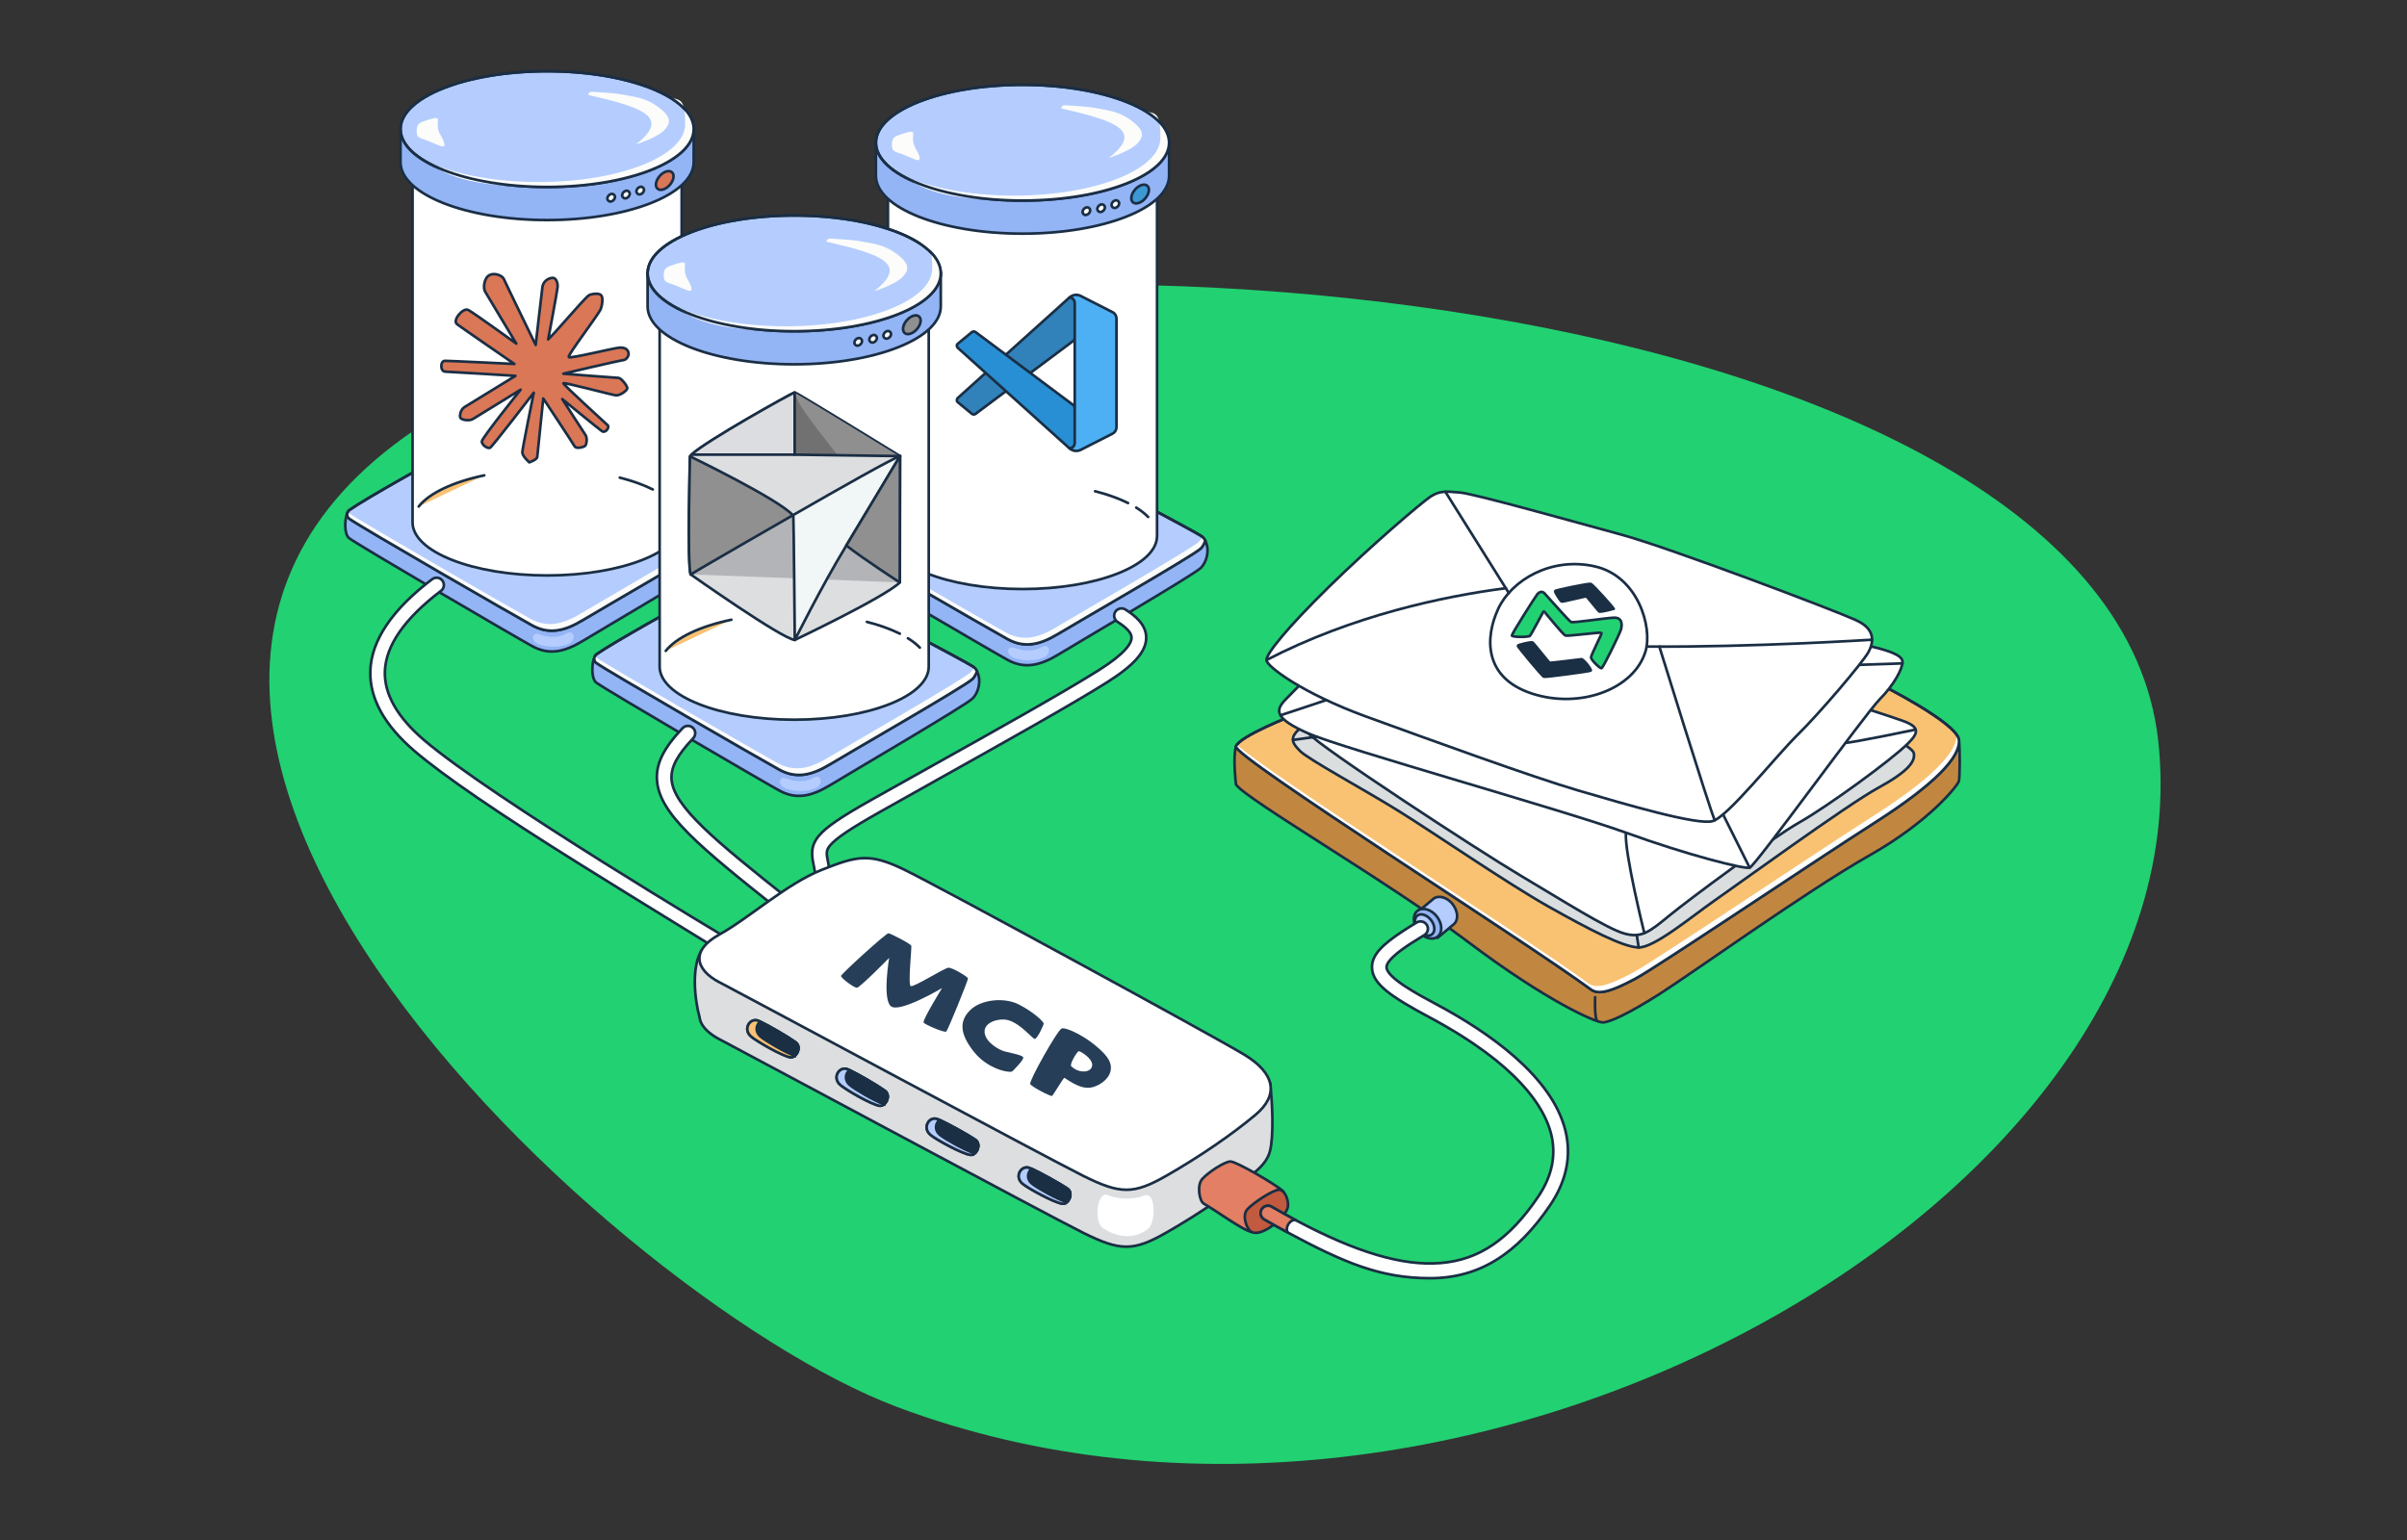 <?xml version="1.0" encoding="UTF-8"?>
<svg id="_Слой_1" xmlns="http://www.w3.org/2000/svg" xmlns:xlink="http://www.w3.org/1999/xlink" version="1.1" viewBox="0 0 2000 1280">
  <rect x="0" y="0" width="2000" height="1280" fill="#333333" stroke="none"/>
  <!-- Generator: Adobe Illustrator 29.2.1, SVG Export Plug-In . SVG Version: 2.1.0 Build 116)  -->
  <defs>
    <style>
      .st0, .st1, .st2, .st3, .st4, .st5, .st6, .st7, .st8, .st9, .st10, .st11, .st12, .st13, .st14, .st15, .st16, .st17, .st18, .st19, .st20, .st21, .st22, .st23, .st24, .st25, .st26 {
        stroke: #1a2e44;
        stroke-width: 2.2px;
      }

      .st0, .st1, .st2, .st3, .st4, .st5, .st6, .st7, .st8, .st9, .st10, .st13, .st14, .st16, .st17, .st18, .st19, .st22, .st23, .st24, .st25 {
        stroke-linecap: round;
        stroke-linejoin: round;
      }

      .st0, .st15 {
        fill: #1a2e44;
      }

      .st1 {
        fill: #d97757;
      }

      .st2, .st11 {
        fill: #f9c273;
      }

      .st27, .st20, .st24 {
        fill: #b4cdfe;
      }

      .st3 {
        fill: #288fd4;
      }

      .st4, .st28 {
        fill: #fcfcfa;
      }

      .st5 {
        fill: #dbdedf;
      }

      .st29 {
        fill: #263e57;
      }

      .st6 {
        fill: #c15a3e;
      }

      .st30 {
        fill: #717172;
      }

      .st31, .st16 {
        fill: #22d172;
      }

      .st7 {
        fill: #dcdde0;
      }

      .st8, .st32 {
        fill: #fff;
      }

      .st9 {
        fill: #909091;
      }

      .st10 {
        fill: #f1f6f6;
      }

      .st11, .st12, .st15, .st20, .st21, .st26 {
        stroke-miterlimit: 10;
      }

      .st12, .st13 {
        fill: none;
      }

      .st14 {
        fill: #3c99d4;
      }

      .st17 {
        fill: #3182ba;
      }

      .st18 {
        fill: #e27f64;
      }

      .st19 {
        fill: #4db0f4;
      }

      .st33 {
        fill: #8f8f90;
      }

      .st34 {
        fill: #b2b4b7;
      }

      .st21, .st25 {
        fill: #93b4f5;
      }

      .st22 {
        fill: #dcdee0;
      }

      .st23 {
        fill: #c18740;
      }

      .st26 {
        fill: #fefefe;
      }
    </style>
  </defs>
  <path class="st31" d="M745.1,1169.3c-244.4-92-830.1-635.5-316.9-857,368-158.9,1324-73,1365.1,303.6,41.1,376.6-574.2,731.8-1048.2,553.4Z"/>
  <g>
    <g>
      <path class="st21" d="M997.8,472c-5.7,5.7-103.2,62.7-118.7,72.2-15.6,9.4-28.3,11.8-42,4.2-13.7-7.5-142.1-82.5-151.9-89.6-4.4-3.2-4-16.5-1.3-21.6,1.6-3.1,74-44.1,74-44.1l154.1,6.3s76.8,40.3,85.8,46c1.6,1,2.8,2.4,3.7,4.1,4,7.7,1,17.9-3.7,22.5Z"/>
      <path class="st20" d="M1001.5,449.5c-1,2.6-2.3,4.9-3.7,6.3-5.7,5.7-103.2,61.7-118.7,71.1-15.6,9.4-28.3,11.8-42,4.2-13.7-7.5-142.1-81.5-151.9-88.6,0,0,0,0,0,0-2.5-1.8-2.2-5.6.3-7.3,14.1-9.9,72.4-42.2,72.4-42.2l154.1,6.3s76.8,40.3,85.8,46c1.6,1,2.8,2.4,3.7,4.1Z"/>
      <path class="st28" d="M1001.5,449.5c-1,2.6-2.3,4.9-3.7,6.3-5.7,5.7-103.2,61.7-118.7,71.1-15.6,9.4-28.3,11.8-42,4.2-13.7-7.5-142.1-81.5-151.9-88.6,0,0,0,0,0,0-1.7-1.3-2.1-3.5-1.4-5.3,11.1,7.8,138.1,81,151.7,88.4,13.7,7.5,26.4,5.2,42-4.2,15.6-9.4,113.1-65.5,118.7-71.1,1-1,1.9-2.4,2.8-4.1,1,.9,1.9,2,2.5,3.2Z"/>
      <path class="st12" d="M1001.5,449.5c-1,2.6-2.3,4.9-3.7,6.3-5.7,5.7-103.2,61.7-118.7,71.1-15.6,9.4-28.3,11.8-42,4.2-13.7-7.5-142.1-81.5-151.9-88.6,0,0,0,0,0,0-2.5-1.8-2.2-5.6.3-7.3,14.1-9.9,72.4-42.2,72.4-42.2l154.1,6.3s76.8,40.3,85.8,46c1.6,1,2.8,2.4,3.7,4.1Z"/>
      <path class="st8" d="M961.4,149.9v295.6c0,24.4-50,44.1-111.8,44.1s-111.8-19.8-111.8-44.1V149.9h223.6Z"/>
      <path class="st2" d="M944.1,421.9c3.9,2.4,7.3,5.1,9.9,7.8"/>
      <path class="st2" d="M909.9,408.3c10.4,2.6,19.7,6,27.4,9.8"/>
      <path class="st21" d="M949.5,118.6c-22-12.4-58.6-20.6-99.9-20.6s-77.9,8.1-99.9,20.6h-21.9v27.5c0,26.6,54.5,48.1,121.8,48.1s121.8-21.5,121.8-48.1v-27.5h-21.9Z"/>
      <ellipse class="st20" cx="849.6" cy="118.6" rx="121.8" ry="48.1"/>
      <path class="st28" d="M971.4,118.6c0,26.6-54.5,48.1-121.8,48.1s-83.2-9.4-104.5-23.3c22.2,11.6,57.6,19.2,97.3,19.2,67.3,0,121.8-21.5,121.8-48.1s-6.3-17.5-17.3-24.8c15.4,8.1,24.5,18.1,24.5,28.9Z"/>
      <path class="st28" d="M948.8,112.1c0,2.5-1.6,4.7-3.2,6.6-6.1,7-24.2,12.5-24.2,12.5,0,0,0,0,0,0,28.9-22.5,6.3-30.6-39.6-41.1,0-.2,0-.4,0-.6.4-1.3,1.7-2.1,3.1-2,0,0,12.7.7,19.2,1.4,4.6.5,15.8,2.5,20.3,3.7,7.5,2,14.5,6,20.1,11.4,2.3,2.2,4.4,4.9,4.3,8.1Z"/>
      <path class="st28" d="M761.2,132.8c.9.3,2,.6,2.6,0,.4-.4.4-1.1.3-1.7-.5-4-3.6-7.2-4.8-11.1-.8-2.6-.8-5.5-.5-8.2,0-.5.1-1,0-1.4-.5-1-1.9-1-3-.8-3,.6-5.9,1.6-8.7,2.6-1.8.6-3.6,1.3-4.7,2.8-1.1,1.5-1.3,3.5-1.3,5.4,0,1.3.1,2.6.7,3.8,1.2,2.4,6.2,3.1,8.6,4.2,3.6,1.6,7.2,3.1,10.9,4.5Z"/>
      <path class="st27" d="M842.7,538.4c8.3,3.1,16.4,3.1,22.9-.6s8.5,5.4,1.9,8.6c-6.5,3.2-19.2,3.3-25.8,0-6.5-3.3-4.3-10,.9-8Z"/>
      <ellipse class="st14" cx="947.4" cy="161.4" rx="9.1" ry="5.6" transform="translate(202.9 769.1) rotate(-48.9)"/>
      <g>
        <ellipse class="st4" cx="927" cy="170.1" rx="3.4" ry="2.8" transform="translate(159.5 717) rotate(-45.9)"/>
        <ellipse class="st4" cx="915.2" cy="173.4" rx="3.4" ry="2.8" transform="translate(153.5 709.6) rotate(-45.9)"/>
        <ellipse class="st4" cx="903" cy="176" rx="3.4" ry="2.8" transform="translate(147.9 701.5) rotate(-45.9)"/>
      </g>
      <ellipse class="st12" cx="849.6" cy="118.6" rx="121.8" ry="48.1"/>
      <g>
        <path class="st17" d="M795.6,331l93.1-83.8h2.2c3.1.2,5.5,2.9,5.2,6.1l-3.2,29.2-82.3,61.5c-.9.7-2.2.6-3,0l-11.9-9.8c-.9-.8-.9-2.2,0-3Z"/>
        <path class="st3" d="M795.6,288.9l93.1,83.8,6.5-.9-2.3-34.3-82.3-61.5c-.9-.7-2.2-.6-3,0l-11.9,9.8c-.9.8-.9,2.2,0,3Z"/>
        <path class="st19" d="M927.7,264.8v90.3c0,2.2-1.3,4.3-3.2,5.3l-26.5,13.5c-3,1.5-6.7,1.1-9.2-1.2,1.2-.1,2.2-.7,3-1.5.8-.8,1.2-1.9,1.2-3.1v-116.3c0-1.2-.5-2.3-1.2-3.1-.7-.8-1.8-1.4-3-1.5,2.5-2.3,6.2-2.8,9.2-1.2l26.5,13.5c2,1,3.2,3.1,3.2,5.3Z"/>
      </g>
    </g>
    <g>
      <path class="st21" d="M602.8,460.6c-5.7,5.7-103.2,62.7-118.7,72.2-15.6,9.4-28.3,11.8-42,4.2-13.7-7.5-142.1-82.5-151.9-89.6-4.4-3.2-4-16.5-1.3-21.6,1.6-3.1,74-44.1,74-44.1l154.1,6.3s76.8,40.3,85.8,46c1.6,1,2.8,2.4,3.7,4.1,4,7.7,1,17.9-3.7,22.5Z"/>
      <path class="st20" d="M606.5,438.1c-1,2.6-2.3,4.9-3.7,6.3-5.7,5.7-103.2,61.7-118.7,71.1-15.6,9.4-28.3,11.8-42,4.2-13.7-7.5-142.1-81.5-151.9-88.6,0,0,0,0,0,0-2.5-1.8-2.2-5.6.3-7.3,14.1-9.9,72.4-42.2,72.4-42.2l154.1,6.3s76.8,40.3,85.8,46c1.6,1,2.8,2.4,3.7,4.1Z"/>
      <path class="st28" d="M606.5,438.1c-1,2.6-2.3,4.9-3.7,6.3-5.7,5.7-103.2,61.7-118.7,71.1-15.6,9.4-28.3,11.8-42,4.2-13.7-7.5-142.1-81.5-151.9-88.6,0,0,0,0,0,0-1.7-1.3-2.1-3.5-1.4-5.3,11.1,7.8,138.1,81,151.7,88.4,13.7,7.5,26.4,5.2,42-4.2,15.6-9.4,113.1-65.5,118.7-71.1s1.9-2.4,2.8-4.1c1,.9,1.9,2,2.5,3.2Z"/>
      <path class="st12" d="M606.5,438.1c-1,2.6-2.3,4.9-3.7,6.3-5.7,5.7-103.2,61.7-118.7,71.1-15.6,9.4-28.3,11.8-42,4.2-13.7-7.5-142.1-81.5-151.9-88.6,0,0,0,0,0,0-2.5-1.8-2.2-5.6.3-7.3,14.1-9.9,72.4-42.2,72.4-42.2l154.1,6.3s76.8,40.3,85.8,46c1.6,1,2.8,2.4,3.7,4.1Z"/>
      <path class="st8" d="M566.4,138.6v295.6c0,24.4-50,44.1-111.8,44.1s-111.8-19.8-111.8-44.1V138.6h223.6Z"/>
      <path class="st2" d="M515,397c10.4,2.6,19.7,6,27.4,9.8"/>
      <path class="st2" d="M347.9,421c8.8-11.2,28.7-20.5,54.5-25.9"/>
      <path class="st21" d="M554.5,107.3c-22-12.4-58.6-20.6-99.9-20.6s-77.9,8.1-99.9,20.6h-21.9v27.5c0,26.6,54.5,48.1,121.8,48.1s121.8-21.5,121.8-48.1v-27.5h-21.9Z"/>
      <ellipse class="st20" cx="454.6" cy="107.3" rx="121.8" ry="48.1"/>
      <path class="st28" d="M576.5,107.3c0,26.6-54.5,48.1-121.8,48.1s-83.2-9.4-104.5-23.3c22.2,11.6,57.6,19.2,97.3,19.2,67.3,0,121.8-21.5,121.8-48.1s-6.3-17.5-17.3-24.8c15.4,8.1,24.5,18.1,24.5,28.9Z"/>
      <path class="st28" d="M366.3,121.4c.9.3,2,.6,2.6,0,.4-.4.4-1.1.3-1.7-.5-4-3.6-7.2-4.8-11.1-.8-2.6-.8-5.5-.5-8.2,0-.5.1-1,0-1.4-.5-1-1.9-1-3-.8-3,.6-5.9,1.6-8.7,2.6-1.8.6-3.6,1.3-4.7,2.8-1.1,1.5-1.3,3.5-1.3,5.4,0,1.3.1,2.6.7,3.8,1.2,2.4,6.2,3.1,8.6,4.2,3.6,1.6,7.2,3.1,10.9,4.5Z"/>
      <path class="st27" d="M447.8,527.1c8.3,3.1,16.4,3.1,22.9-.6,6.5-3.6,8.5,5.4,1.9,8.6-6.5,3.2-19.2,3.3-25.8,0-6.5-3.3-4.3-10,.9-8Z"/>
      <ellipse class="st1" cx="552.4" cy="150.1" rx="9.1" ry="5.6" transform="translate(76.1 467.6) rotate(-48.9)"/>
      <g>
        <ellipse class="st4" cx="532.1" cy="158.7" rx="3.4" ry="2.8" transform="translate(47.7 430.1) rotate(-45.9)"/>
        <ellipse class="st4" cx="520.3" cy="162" rx="3.4" ry="2.8" transform="translate(41.7 422.6) rotate(-45.9)"/>
        <ellipse class="st4" cx="508" cy="164.6" rx="3.4" ry="2.8" transform="translate(36.1 414.6) rotate(-45.9)"/>
      </g>
      <ellipse class="st12" cx="454.6" cy="107.3" rx="121.8" ry="48.1"/>
      <path class="st28" d="M555.8,100.9c0,2.5-1.6,4.7-3.2,6.6-6.1,7-24.2,12.5-24.2,12.5,0,0,0,0,0,0,28.9-22.5,6.3-30.6-39.6-41.1,0-.2,0-.4,0-.6.4-1.3,1.7-2.1,3.1-2,0,0,12.7.7,19.2,1.4,4.6.5,15.8,2.5,20.3,3.7,7.5,2,14.5,6,20.1,11.4,2.3,2.2,4.4,4.9,4.3,8.1Z"/>
      <path class="st1" d="M455.4,281.9c1.6,0,30.2-34.3,34-36.5,1.7-1,7.9-2.2,10-.1s.8,8.9-.2,11.5c-1.9,4.7-27.7,38.4-26.7,40s38.7-7.9,42.8-7.9,6,1.4,6.8,3.8c1,2.7-1.5,6.3-4,6.6-4.7.6-50,11.3-50,11.3,0,0,44,3.5,45.9,3.5s7.2,6.3,7.2,8.5-6.3,6.3-9.4,6c-3.1-.3-43.1-11-43.7-10.1s34.9,33,36.8,34.9c1.9,1.9-1.9,6.9-4.7,5-2.8-1.9-33-26.7-33-26.7,0,0,17.9,27.9,19.4,30,1.4,2.1,1.1,8.2-.8,9.2s-7.2,2.3-8.4,0-26-39.7-26-39.7c0,0-4.7,46.5-5,48.7s-6.6,4.4-6.6,4.4c0,0-5.9-5.2-5.8-8.4s9.5-49.5,9.5-49.5c0,0-34.4,44.8-36.3,45.8s-7.2-2.4-6.8-5.5,32.2-42.8,32.2-42.8c0,0-36.8,22.7-39.7,24.4-2.9,1.8-9.6.8-10.4-1.1s.3-6.9,3.4-8.8c3.1-1.9,42.4-26,42.4-26,0,0-54-3.4-58.4-3.5-4.3-.2-4.2-9-.2-9s57.7,2.6,57.7,2.6c0,0-43.2-29.7-47.6-33-4.3-3.2,5-14,9.2-11.9,4.2,2.1,40,28,40,28,0,0-24-40-25.9-43.2s-.8-11.6,3.7-13.8,10.8.6,11.9,3.4c1.1,2.7,26.4,54.7,26.4,54.7,0,0,4.8-42,5.6-48.1.8-6.1,6.9-8,9.2-7.6,2.3.5,3.7,4.2,3.4,7.7-.3,3.5-7.8,43.4-7.8,43.4Z"/>
    </g>
    <g>
      <path class="st21" d="M808.1,580.6c-5.7,5.7-103.2,62.7-118.7,72.2-15.6,9.4-28.3,11.8-42,4.2-13.7-7.5-142.1-82.5-151.9-89.6-4.4-3.2-4-16.5-1.3-21.6,1.6-3.1,74-44.1,74-44.1l154.1,6.3s76.8,40.3,85.8,46c1.6,1,2.8,2.4,3.7,4.1,4,7.7,1,17.9-3.7,22.5Z"/>
      <path class="st20" d="M811.8,558c-1,2.6-2.3,4.9-3.7,6.3-5.7,5.7-103.2,61.7-118.7,71.1-15.6,9.4-28.3,11.8-42,4.2-13.7-7.5-142.1-81.5-151.9-88.6,0,0,0,0,0,0-2.5-1.8-2.2-5.6.3-7.3,14.1-9.9,72.4-42.2,72.4-42.2l154.1,6.3s76.8,40.3,85.8,46c1.6,1,2.8,2.4,3.7,4.1Z"/>
      <path class="st28" d="M811.8,558c-1,2.6-2.3,4.9-3.7,6.3-5.7,5.7-103.2,61.7-118.7,71.1-15.6,9.4-28.3,11.8-42,4.2-13.7-7.5-142.1-81.5-151.9-88.6,0,0,0,0,0,0-1.7-1.3-2.1-3.5-1.4-5.3,11.1,7.8,138.1,81,151.7,88.4,13.7,7.5,26.4,5.2,42-4.2,15.6-9.4,113.1-65.5,118.7-71.1,1-1,1.9-2.4,2.8-4.1,1,.9,1.9,2,2.5,3.2Z"/>
      <path class="st12" d="M811.8,558c-1,2.6-2.3,4.9-3.7,6.3-5.7,5.7-103.2,61.7-118.7,71.1-15.6,9.4-28.3,11.8-42,4.2-13.7-7.5-142.1-81.5-151.9-88.6,0,0,0,0,0,0-2.5-1.8-2.2-5.6.3-7.3,14.1-9.9,72.4-42.2,72.4-42.2l154.1,6.3s76.8,40.3,85.8,46c1.6,1,2.8,2.4,3.7,4.1Z"/>
      <path class="st8" d="M771.7,258.5v295.6c0,24.4-50,44.1-111.8,44.1s-111.8-19.8-111.8-44.1v-295.6h223.6Z"/>
      <path class="st2" d="M754.4,530.5c3.9,2.4,7.3,5.1,9.9,7.8"/>
      <path class="st2" d="M720.3,516.9c10.4,2.6,19.7,6,27.4,9.8"/>
      <path class="st2" d="M553.2,541c8.8-11.2,28.7-20.5,54.5-25.9"/>
      <path class="st21" d="M759.8,227.2c-22-12.4-58.6-20.6-99.9-20.6s-77.9,8.1-99.9,20.6h-21.9v27.5c0,26.6,54.5,48.1,121.8,48.1s121.8-21.5,121.8-48.1v-27.5h-21.9Z"/>
      <ellipse class="st20" cx="659.9" cy="227.2" rx="121.8" ry="48.1"/>
      <path class="st28" d="M781.8,227.2c0,26.6-54.5,48.1-121.8,48.1s-83.2-9.4-104.5-23.3c22.2,11.6,57.6,19.2,97.3,19.2,67.3,0,121.8-21.5,121.8-48.1s-6.3-17.5-17.3-24.8c15.4,8.1,24.5,18.1,24.5,28.9Z"/>
      <path class="st28" d="M571.6,241.4c.9.3,2,.6,2.6,0,.4-.4.4-1.1.3-1.7-.5-4-3.6-7.2-4.8-11.1-.8-2.6-.8-5.5-.5-8.2,0-.5.1-1,0-1.4-.5-1-1.9-1-3-.8-3,.6-5.9,1.6-8.7,2.6-1.8.6-3.6,1.3-4.7,2.8-1.1,1.5-1.3,3.5-1.3,5.4,0,1.3.1,2.6.7,3.8,1.2,2.4,6.2,3.1,8.6,4.2,3.6,1.6,7.2,3.1,10.9,4.5Z"/>
      <g>
        <path class="st22" d="M747.9,379.1l-.2,105c-12.8,12.4-87.3,47.8-87.3,47.8-10.7-.9-86.4-54.4-86.4-54.4-3-7.3-.6-98.2-.6-98.2.3-.4.7-.9,1.3-1.4,12.1-11.4,82.6-50.7,85.7-51.7h0c1.5,0,86.8,52.5,87.5,52.9h0Z"/>
        <path class="st34" d="M573.9,477.5c11.1.1,170.4,6.6,173.7,6.6l-81.9-59.9-91.8,53.3Z"/>
        <path class="st33" d="M747.9,379.1l-87.5-1.2v-51.7c0,0,.1.5.1.5,1.5,0,86,52,86.6,52.4h.7Z"/>
        <path class="st30" d="M696.2,378.6s-26.1-32.7-31.5-42.3c-3.5-6.2-4.4-10.1-4.4-10.1v51.7s35.9.6,35.9.6Z"/>
        <path class="st9" d="M658.7,428.3s-75.3,43.2-84.8,49.2c-3-7.3-.6-98.2-.6-98.2,0,0,74,35.8,85.4,48.9Z"/>
        <path class="st7" d="M660.3,326.2v51.7h-85.8c12.1-11.4,82.6-50.7,85.7-51.7h0Z"/>
        <path class="st10" d="M747.9,379.1s-29.8,49.9-45.3,75.4c-19.9,32.7-42.2,77.5-42.2,77.5,0,0-.9-100.3-1.2-102.9,0-.2-.2-.5-.5-.8,40.5-23.3,81.7-46.6,89.1-49.2Z"/>
        <path class="st9" d="M703.2,453.4l44.6-74.3-.2,105s-29.7-19.2-44.4-30.7"/>
        <line class="st13" x1="660.3" y1="377.9" x2="747.9" y2="379.1"/>
      </g>
      <path class="st27" d="M653.1,647c8.3,3.1,16.4,3.1,22.9-.6,6.5-3.6,8.5,5.4,1.9,8.6-6.5,3.2-19.2,3.3-25.8,0s-4.3-10,.9-8Z"/>
      <ellipse class="st9" cx="757.7" cy="270" rx="9.1" ry="5.6" transform="translate(56.1 663.4) rotate(-48.9)"/>
      <g>
        <ellipse class="st4" cx="737.4" cy="278.7" rx="3.4" ry="2.8" transform="translate(23.9 613.9) rotate(-45.9)"/>
        <ellipse class="st4" cx="725.6" cy="282" rx="3.4" ry="2.8" transform="translate(18 606.4) rotate(-45.9)"/>
        <ellipse class="st4" cx="713.3" cy="284.5" rx="3.4" ry="2.8" transform="translate(12.4 598.4) rotate(-45.9)"/>
      </g>
      <ellipse class="st12" cx="659.9" cy="227.2" rx="121.8" ry="48.1"/>
    </g>
    <path class="st26" d="M604.3,792.8c-1,0-2.1-.3-3.1-.8-.4-.3-67.4-41.3-117.9-72.8-68-42.4-114.7-74.3-138.8-94.9-25-21.4-37.4-43.7-36.8-66.4.7-25.4,18-51.2,51.4-76.5,2.7-2,6.5-1.5,8.5,1.2,2,2.7,1.5,6.5-1.2,8.5-30.3,23-46,45.6-46.6,67.2-.5,18.8,10.4,37.9,32.5,56.8,56.5,48.3,253.2,165.5,254.9,166.5,2.9,1.7,3.9,5.4,2.2,8.3-1.1,1.9-3.2,3-5.3,3Z"/>
    <path class="st26" d="M651.7,758.1c-1.3,0-2.7-.4-3.8-1.3-67.5-53.6-100.1-80.5-102-108.2-1-13.7,5.4-26.7,21.3-43.4,2.3-2.4,6.2-2.5,8.6-.2,2.4,2.3,2.5,6.2.2,8.6-13.3,14-18.7,24.2-18,34.2,1.6,22.5,36.3,51,97.4,99.5,2.6,2.1,3.1,5.9,1,8.6-1.2,1.5-3,2.3-4.8,2.3Z"/>
    <path class="st26" d="M683,729c-2.9,0-5.5-2.1-6-5.1-.3-1.6-.6-3.2-.9-4.7-1.6-8-3.1-15.6,4.3-24.5,6.1-7.3,18.1-15.5,44.2-30.2,14.5-8.2,32-18,50.5-28.3,51.4-28.7,109.6-61.3,138.1-79.3,22.3-14.1,27-22.4,27-26.9,0-3.9-3.8-8.1-11.6-13.1-2.8-1.8-3.7-5.6-1.9-8.4,1.8-2.8,5.6-3.7,8.4-1.9,7.4,4.7,17.3,12.2,17.3,23.4,0,11.5-10.1,23-32.7,37.2-28.7,18.1-87.1,50.8-138.6,79.6-18.5,10.3-35.9,20.1-50.4,28.3-24.1,13.6-35.9,21.6-40.9,27.5-3.5,4.2-3.3,6.4-1.7,14.2.3,1.5.6,3.2.9,5,.6,3.3-1.7,6.5-5,7-.3,0-.7,0-1,0Z"/>
    <path class="st22" d="M1055.3,956.7c0,0,0-.1,0-.2,3.1-12.6,2.1-39.5,0-56.4-.6-4.5-464.1-122.6-472-110.7-9,13.5-6.2,41.1-2,56.2.2,1.8.8,3.6,1.8,5.4,0,0,0,0,0,0,.2.5.4.9.7,1.2,2.7,4.2,7.5,8.2,14,11.6,29.6,15.6,270.7,145.1,301.9,160.7,31.2,15.6,42.1,15.6,69.4,0,27.3-15.6,54.6-34.3,74.1-50.7,6.6-5.5,10.6-11.2,12-17,0,0,0,0,0,0,0,0,0,0,0-.1Z"/>
    <path class="st32" d="M597.8,816.5c-20.1-10.6-24.2-26.5,0-39.8,24.2-13.3,55.7-42.1,85.2-53.8,29.5-11.7,39.6-14,68.5,0,28.9,14,256.6,138.1,282.4,153.7,25.7,15.6,28.9,33.5,9.4,49.9s-46.8,35.1-74.1,50.7c-27.3,15.6-38.2,15.6-69.4,0-31.2-15.6-272.2-145.1-301.9-160.7Z"/>
    <path class="st32" d="M1043.2,926.5c-19.5,16.4-46.8,35.1-74.1,50.7-16.7,9.5-27.2,13.2-40,11.1,7.8-1.3,16-5,26.6-11.1,27.3-15.6,54.6-34.3,74.1-50.7,19.5-16.4,16.4-34.3-9.4-49.9-25.7-15.6-253.5-139.6-282.4-153.7-10.6-5.1-18.6-8.1-26.1-9.2,11.8-1.7,22.4.9,39.4,9.2,28.9,14,256.6,138.1,282.4,153.7,25.7,15.6,28.9,33.5,9.4,49.9Z"/>
    <path class="st29" d="M698.6,811.5c-.4-1.4,37.7-36,39.6-35.8,1.9.2,18.5,8.7,19,10.4s-2.9,32.1-.5,33.5c2.4,1.3,28.3-15.3,31.5-15.3s16,7.5,16.1,9c.1,1.5-16.6,42.9-18.1,44.1s-18.5-6.1-18.8-7.6c-.7-2.5,15.4-28.6,15.4-28.6,0,0-35.2,21-42.5,15.2s-1.5-40.2-1.5-40.2c0,0-24.4,24.8-26.8,24.8-2.4,0-12.5-7.5-13.1-9.6Z"/>
    <path class="st29" d="M850.2,878.9c.6,2-7.3,9.8-9,11.5s-20.1-1.3-31.9-16.1c-11.8-14.8-12.4-25.4-3.4-34.5,9-9.1,28.4-11.2,40.7-4.9s20.6,14.3,20.6,15.8-5.1,12.3-7.3,12.8c-1.7.4-11.1-12.1-21.6-15.4-7.7-2.4-20.9,1.3-20.2,9.9s12.6,14.9,16.7,15.9c7.1,1.8,14.9,3.1,15.5,5.1Z"/>
    <path class="st29" d="M917.8,876.1c-13.7-14.6-32.2-22.5-35.6-21.3-3.5,1.2-27.4,43.8-26.2,46.2,1.2,2.4,17.3,10.6,18.2,9.9.9-.7,9.3-14.8,10.1-15,.8-.2,12.1,9.6,21.8,8.1,9.7-1.5,25.3-13.3,11.6-28ZM890.1,886.2c-1.6-1.6,4.9-12.3,6.2-12.5,1.3-.2,14.5,7.6,10.5,14-2.5,4-10.9,4.2-16.7-1.5Z"/>
    <path class="st15" d="M624.1,861.5c-7.2-6.1-.8-16,6.1-13,6.9,3.1,24.2,13.1,30.9,17.9,5.3,3.8.6,13.2-4.6,12.3s-27.5-13.1-32.4-17.3Z"/>
    <path class="st15" d="M698.3,901.8c-7.2-6.1-.8-16,6.1-13s24.2,13.1,30.9,17.9c5.3,3.8.6,13.2-4.6,12.3-6.9-1.2-27.5-13.1-32.4-17.3Z"/>
    <path class="st15" d="M773.3,943.3c-7.4-6-1.1-16,5.8-13.1,6.9,2.9,24.5,12.5,31.3,17.2,5.4,3.7.9,13.2-4.3,12.4-7-1.1-27.7-12.4-32.8-16.5Z"/>
    <path class="st15" d="M849.8,983.9c-7.4-6-1.1-16,5.8-13.1,6.9,2.9,24.5,12.5,31.3,17.2,5.4,3.7.9,13.2-4.3,12.4-7-1.1-27.7-12.4-32.8-16.5Z"/>
    <path class="st11" d="M660.4,877.6c-1.1.9-2.5,1.4-3.9,1.2-6.9-1.2-27.5-13.1-32.4-17.3-7.2-6.1-.8-16,6.1-13,.4.2.9.4,1.5.7,7.6,3.6,23.2,12.7,29.4,17.2,3.9,2.8,2.4,8.6-.7,11.1Z"/>
    <path class="st20" d="M734.6,917.9c-1.1.9-2.5,1.4-3.9,1.2-6.9-1.2-27.5-13.1-32.4-17.3-7.2-6.1-.8-16,6.1-13,.4.2.9.4,1.5.7,7.6,3.6,23.2,12.7,29.4,17.2,3.9,2.8,2.4,8.6-.7,11.1Z"/>
    <path class="st20" d="M809.8,958.7c-1.1.9-2.4,1.4-3.7,1.2-7-1.1-27.7-12.4-32.8-16.5-7.4-5.9-1.1-16,5.8-13.1.5.2,1,.4,1.6.7,7.7,3.5,23.3,12.2,29.7,16.5,4,2.8,2.5,8.7-.6,11.3Z"/>
    <path class="st20" d="M886.3,999.3c-1.1.9-2.4,1.4-3.7,1.2-7-1.1-27.7-12.4-32.8-16.5-7.4-6-1.1-16,5.8-13.1.5.2,1,.4,1.6.7,7.7,3.5,23.3,12.2,29.7,16.5,4,2.8,2.5,8.7-.6,11.3Z"/>
    <path class="st15" d="M660.4,877.6c-8.8-3.4-24.3-12.5-28.5-16.1-4.8-4.1-3.6-9.8-.2-12.3,7.6,3.6,23.2,12.7,29.4,17.2,3.9,2.8,2.4,8.6-.7,11.1Z"/>
    <path class="st15" d="M734.6,917.9c-8.8-3.4-24.3-12.5-28.5-16.1-4.8-4.1-3.6-9.8-.2-12.3,7.6,3.6,23.2,12.7,29.4,17.2,3.9,2.8,2.4,8.6-.7,11.1Z"/>
    <path class="st15" d="M809.8,958.7c-8.9-3.2-24.4-11.9-28.7-15.4-5-4-3.8-9.9-.3-12.4,7.7,3.5,23.3,12.2,29.7,16.5,4,2.8,2.5,8.7-.6,11.3Z"/>
    <path class="st15" d="M886.3,999.3c-8.9-3.2-24.4-11.9-28.7-15.4-5-4-3.8-9.9-.3-12.4,7.7,3.5,23.3,12.2,29.7,16.5,4,2.8,2.5,8.7-.6,11.3Z"/>
    <path class="st32" d="M1005,929.7c7.8-6.7,15.4-17.8,13.1-27.4-2.3-9.6-29.8-19.9-37.5-23.6-7.7-3.7-9.4,1.3,2,9.9,11.4,8.7,21.3,14.7,20.7,25.4-.6,10.7-7.9,14-6.7,18,1.1,3.9,6,0,8.6-2.3Z"/>
    <path class="st32" d="M622.6,811.5c-6.2,2.5-25.5-11.2-26.1-13.7s11.9-12.4,13-8.7c1.2,3.7,1.5,9.6,7.4,14.6,5.9,5,9.8,6.2,5.6,7.9Z"/>
    <path class="st18" d="M1000.3,1000.5c-3.7-2-6-15.2-1.4-20.5,4.6-5.3,18.6-14.6,23.5-14.6s37.6,19,43.6,24.6c6,5.6-19.4,34.8-26.1,33.9-6.7-.9-30.8-18.6-39.6-23.4Z"/>
    <path class="st6" d="M1039.8,1023.9c-3.7-2-8.1-13.3-3.5-18.6,4.6-5.3,21.4-16.4,26.4-16.4s8.3,8.9,7.4,14.3c-1.4,8.1-21.5,25.5-30.2,20.7Z"/>
    <g>
      <path class="st23" d="M1027,652.1s-2.8-22.4,0-31.7,599.6-14.6,600.7-5.4c1,9.1.7,31,0,34.2-.7,3.1-23.5,33.1-74.9,62.1-51.4,29.1-148.5,98.8-173.9,114.9-25.4,16.1-41.4,23.6-47.2,23.6-5.8,0-46-17.2-112.4-67.3-66.5-50.2-183.3-117.6-192.2-130.3Z"/>
      <path class="st2" d="M1074.5,594.5s-45.1,17.6-47.5,25.9c-2.4,8.2,240.7,162,294.9,202,7.1,5.2,18.8.6,36.8-8.9,17.9-9.5,149.2-98,199.1-129.8,49.9-31.9,71.3-54.6,69.9-68.7-1.4-14.1-64.9-45.9-64.9-45.9l-488.3,25.5Z"/>
      <path class="st32" d="M1557.8,683.7c-49.9,31.9-181.2,120.3-199.1,129.8-17.9,9.5-29.7,14.1-36.8,8.9-54.1-40-297.2-193.8-294.9-202,.1-.4.4-.9.8-1.4,27,25,241.6,161.1,292.1,198.4,7.1,5.2,18.8.6,36.8-8.9,17.9-9.5,149.2-98,199.1-129.8,49.3-31.4,70.8-54,70-68.1,1.2,1.6,1.9,3.1,2,4.5,1.4,14.1-20,36.8-69.9,68.7Z"/>
      <path class="st13" d="M1074.5,594.5s-45.1,17.6-47.5,25.9c-2.4,8.2,240.7,162,294.9,202,7.1,5.2,18.8.6,36.8-8.9,17.9-9.5,149.2-98,199.1-129.8,49.9-31.9,71.3-54.6,69.9-68.7-1.4-14.1-64.9-45.9-64.9-45.9l-488.3,25.5Z"/>
      <path class="st5" d="M1580.6,617.5s8.9,5.8,9.5,8.1c1.8,6.9-4.2,15.4-29.6,29.3-25.4,13.8-118.6,81.7-137.1,94.5-18.4,12.9-49,38.4-61.9,38.1s-41.3-15.1-75.2-34.2c-33.9-19.1-93.8-60.3-123.3-78.7-29.5-18.4-76.5-43.7-83-50.6s-11.9-12.4,10-25.1c21.8-12.6,490.5,18.5,490.5,18.5Z"/>
      <g>
        <path class="st8" d="M1547.9,588.2s18,5.6,32.5,10.7c14.5,5.1,14.4,9.7,5.1,18.9-14.2,14.2-67.5,52.8-90.3,65.7-22.8,12.9-91.4,63.8-108,77.4-16.6,13.6-23.3,19.2-37.9,14.9-14.7-4.3-50.4-27-86.1-48.2-35.7-21.2-166.7-106.9-175.8-118-9.1-11.1,1.3-22.3,44.8-39,43.5-16.7,415.7,17.7,415.7,17.7Z"/>
        <path class="st13" d="M1366.3,775.6s-16.7-67.1-15.3-83.6"/>
        <path class="st13" d="M1591.7,606.4s-55.6,11.6-58.1,10.9"/>
      </g>
      <g>
        <path class="st8" d="M1555.5,537.5c11.7,2.8,25.2,6.7,25.3,12.4.2,5.7-6.9,19.2-19,31.4-12.1,12.2-103.3,138.6-108,139.9s-51.8-10.6-102.8-29.1c-51-18.5-235.5-70.1-263.7-82.4-28.2-12.4-28.2-19.2-18.8-28.6,9.4-9.4,51.7-53.2,51.7-53.2l435.2,9.6Z"/>
        <line class="st13" x1="1544.8" y1="552.6" x2="1580.8" y2="551.4"/>
        <line class="st13" x1="1102" y1="581.9" x2="1064.1" y2="594.5"/>
        <line class="st13" x1="1453.8" y1="721.2" x2="1431.7" y2="676.9"/>
      </g>
      <path class="st8" d="M1542.1,515.4c-19.6-8.8-154-59.8-194.8-71-40.8-11.1-121.4-33.8-133.9-35-12.5-1.2-17.7-1.4-25.1,3.6-7.4,5-48.4,39.8-83.8,74.5-35.4,34.7-52.2,55.8-52.2,61.1,0,5.3,30.7,28,82.6,46.9,52,18.9,137.5,50.1,176.7,61.6,39.3,11.5,98.7,29,111.4,25.4s52-53.4,70.7-71.8,53.9-59.9,58.7-68.5c4.8-8.6,5.9-19.5-10.2-26.7Z"/>
      <path class="st13" d="M1367.3,541.3c5.9-19.9-6.2-62.6-42.4-70.6-36.2-8-68.9,11.5-80,35.3-11.1,23.8-12.2,57.2,27.8,70.4,40,13.2,85.2-3.5,94.6-35.1Z"/>
      <path class="st13" d="M1555.5,531.7s-99.4,6.4-186.7,5.7"/>
      <path class="st13" d="M1253.7,492.9s-46.7-74.4-52.7-84.1"/>
      <path class="st13" d="M1378.8,537.5s41.4,133.8,46,144.3"/>
      <path class="st13" d="M1251.2,488.9c-51.1,6.6-127.1,22.5-198.9,59.7"/>
      <line class="st13" x1="1074.5" y1="615" x2="1094.2" y2="612.3"/>
      <line class="st13" x1="1361.6" y1="787.6" x2="1360" y2="777.2"/>
      <path class="st24" d="M1207.2,751.7c-4.6-5.9-11.8-8-16.1-4.7l-13.2,11.1,16.6,21.4,13.2-11.1c4.3-3.3,4-10.8-.6-16.7Z"/>
      <ellipse class="st25" cx="1186.2" cy="768.8" rx="9.8" ry="13.6" transform="translate(-222.1 889.8) rotate(-37.9)"/>
      <ellipse class="st24" cx="1183.8" cy="769.9" rx="6.7" ry="9.9" transform="translate(-223.3 888.5) rotate(-37.9)"/>
      <g>
        <path class="st16" d="M1330.7,526.2c.4.8-8.7,18.1-8.7,20.2,0,2.1,7.4,9.3,8.7,9,1.4-.3,14.8-28,16-31.7,1.2-3.6,1.8-10.6-5.7-10.3-7.5.3-33.8,4.5-35.6,3.6-1.8-.9-20.5-22.3-22.2-24-1.7-1.7-4-1.3-5.9,1-1.9,2.4-21.1,32.7-21.1,34.2s13.7,1.5,15,.3c1.3-1.2,11-20.2,11.5-20.4s16,19.7,18.2,20.2c2.2.5,29.5-3,29.8-2.4Z"/>
        <path class="st0" d="M1340.8,506c.3-.5-17.4-20.2-19-20.7s-29.6,5.2-29.7,6c-.2.8,4.5,8.4,5.5,8.7s19.8-4.5,20.5-4.3,9.6,11.6,10.6,12.5,12.2-2.2,12.2-2.2Z"/>
        <path class="st0" d="M1314.1,547.9c-1.1,0-25.8,3.4-26.6,2.9-.8-.5-13-16.1-14.1-16.8s-12.2,2-12.3,2.7,20.3,25.4,21.8,25.8c1.5.4,37.8-4.4,38.8-5.1s-5.9-9.5-7.6-9.4Z"/>
      </g>
    </g>
    <path class="st26" d="M1288.1,1001.6c-27.5,40.6-58.9,60.8-99.9,60.8s-71.1-12.7-118.4-38.1c-6.3-3.4-12.7-6.9-19.3-10.8-2.9-1.7-3.9-5.4-2.2-8.3,1.7-2.9,5.4-3.9,8.3-2.2,6.9,4,13.6,7.7,20.1,11.2,50.3,26.8,88.9,38.2,120.3,35.6,32-2.6,57-19.6,81-55,11.6-17.1,15.2-34.6,10.9-52.1-5.6-22.6-27.7-57.8-101-97.1-32.2-17.2-47.6-27.8-47.9-41.3-.3-10.4,8.4-19.1,25.7-30.4,3.5-2.3,7.3-4.7,11.5-7.2,2.9-1.7,6.6-.8,8.4,2.1,1.7,2.9.8,6.6-2.1,8.4-3.6,2.2-7.3,4.5-10.8,6.7h0c-11.4,7.4-20.7,14.9-20.6,20.1.2,8.8,27.1,23.1,41.5,30.8,42.7,22.8,95.9,59.5,107.1,104.9,5.2,21,.9,41.8-12.6,61.9Z"/>
    <path class="st13" d="M1325.4,828.8s-.6,14.8,1.2,18.8"/>
    <path class="st12" d="M597.8,816.5c-20.1-10.6-24.2-26.5,0-39.8,24.2-13.3,55.7-42.1,85.2-53.8,29.5-11.7,39.6-14,68.5,0,28.9,14,256.6,138.1,282.4,153.7,25.7,15.6,28.9,33.5,9.4,49.9s-46.8,35.1-74.1,50.7c-27.3,15.6-38.2,15.6-69.4,0-31.2-15.6-272.2-145.1-301.9-160.7Z"/>
    <path class="st18" d="M1076.7,1014.1c-4.7-.9-9.1,5.9-6.8,10.1h-.1c-6.3-3.3-12.7-6.9-19.3-10.7-2.9-1.7-3.9-5.4-2.2-8.3,1.7-2.9,5.4-3.9,8.3-2.2,6.9,4,13.6,7.7,20.1,11.2Z"/>
    <path class="st28" d="M753.8,222.9c0,2.5-1.6,4.7-3.2,6.6-6.1,7-24.2,12.5-24.2,12.5,0,0,0,0,0,0,28.9-22.5,6.3-30.6-39.6-41.1,0-.2,0-.4,0-.6.4-1.3,1.7-2.1,3.1-2,0,0,12.7.7,19.2,1.4,4.6.5,15.8,2.5,20.3,3.7,7.5,2,14.5,6,20.1,11.4,2.3,2.2,4.4,4.9,4.3,8.1Z"/>
  </g>
  <path class="st32" d="M920.4,993.3c8.8,3.7,22,3.9,30.1.5,10.2-4.2,10,22.3,3.5,27.5-13.2,10.5-27.9,5.7-37.3-.3-8.5-5.5-4.9-31.3,3.6-27.7Z"/>
</svg>